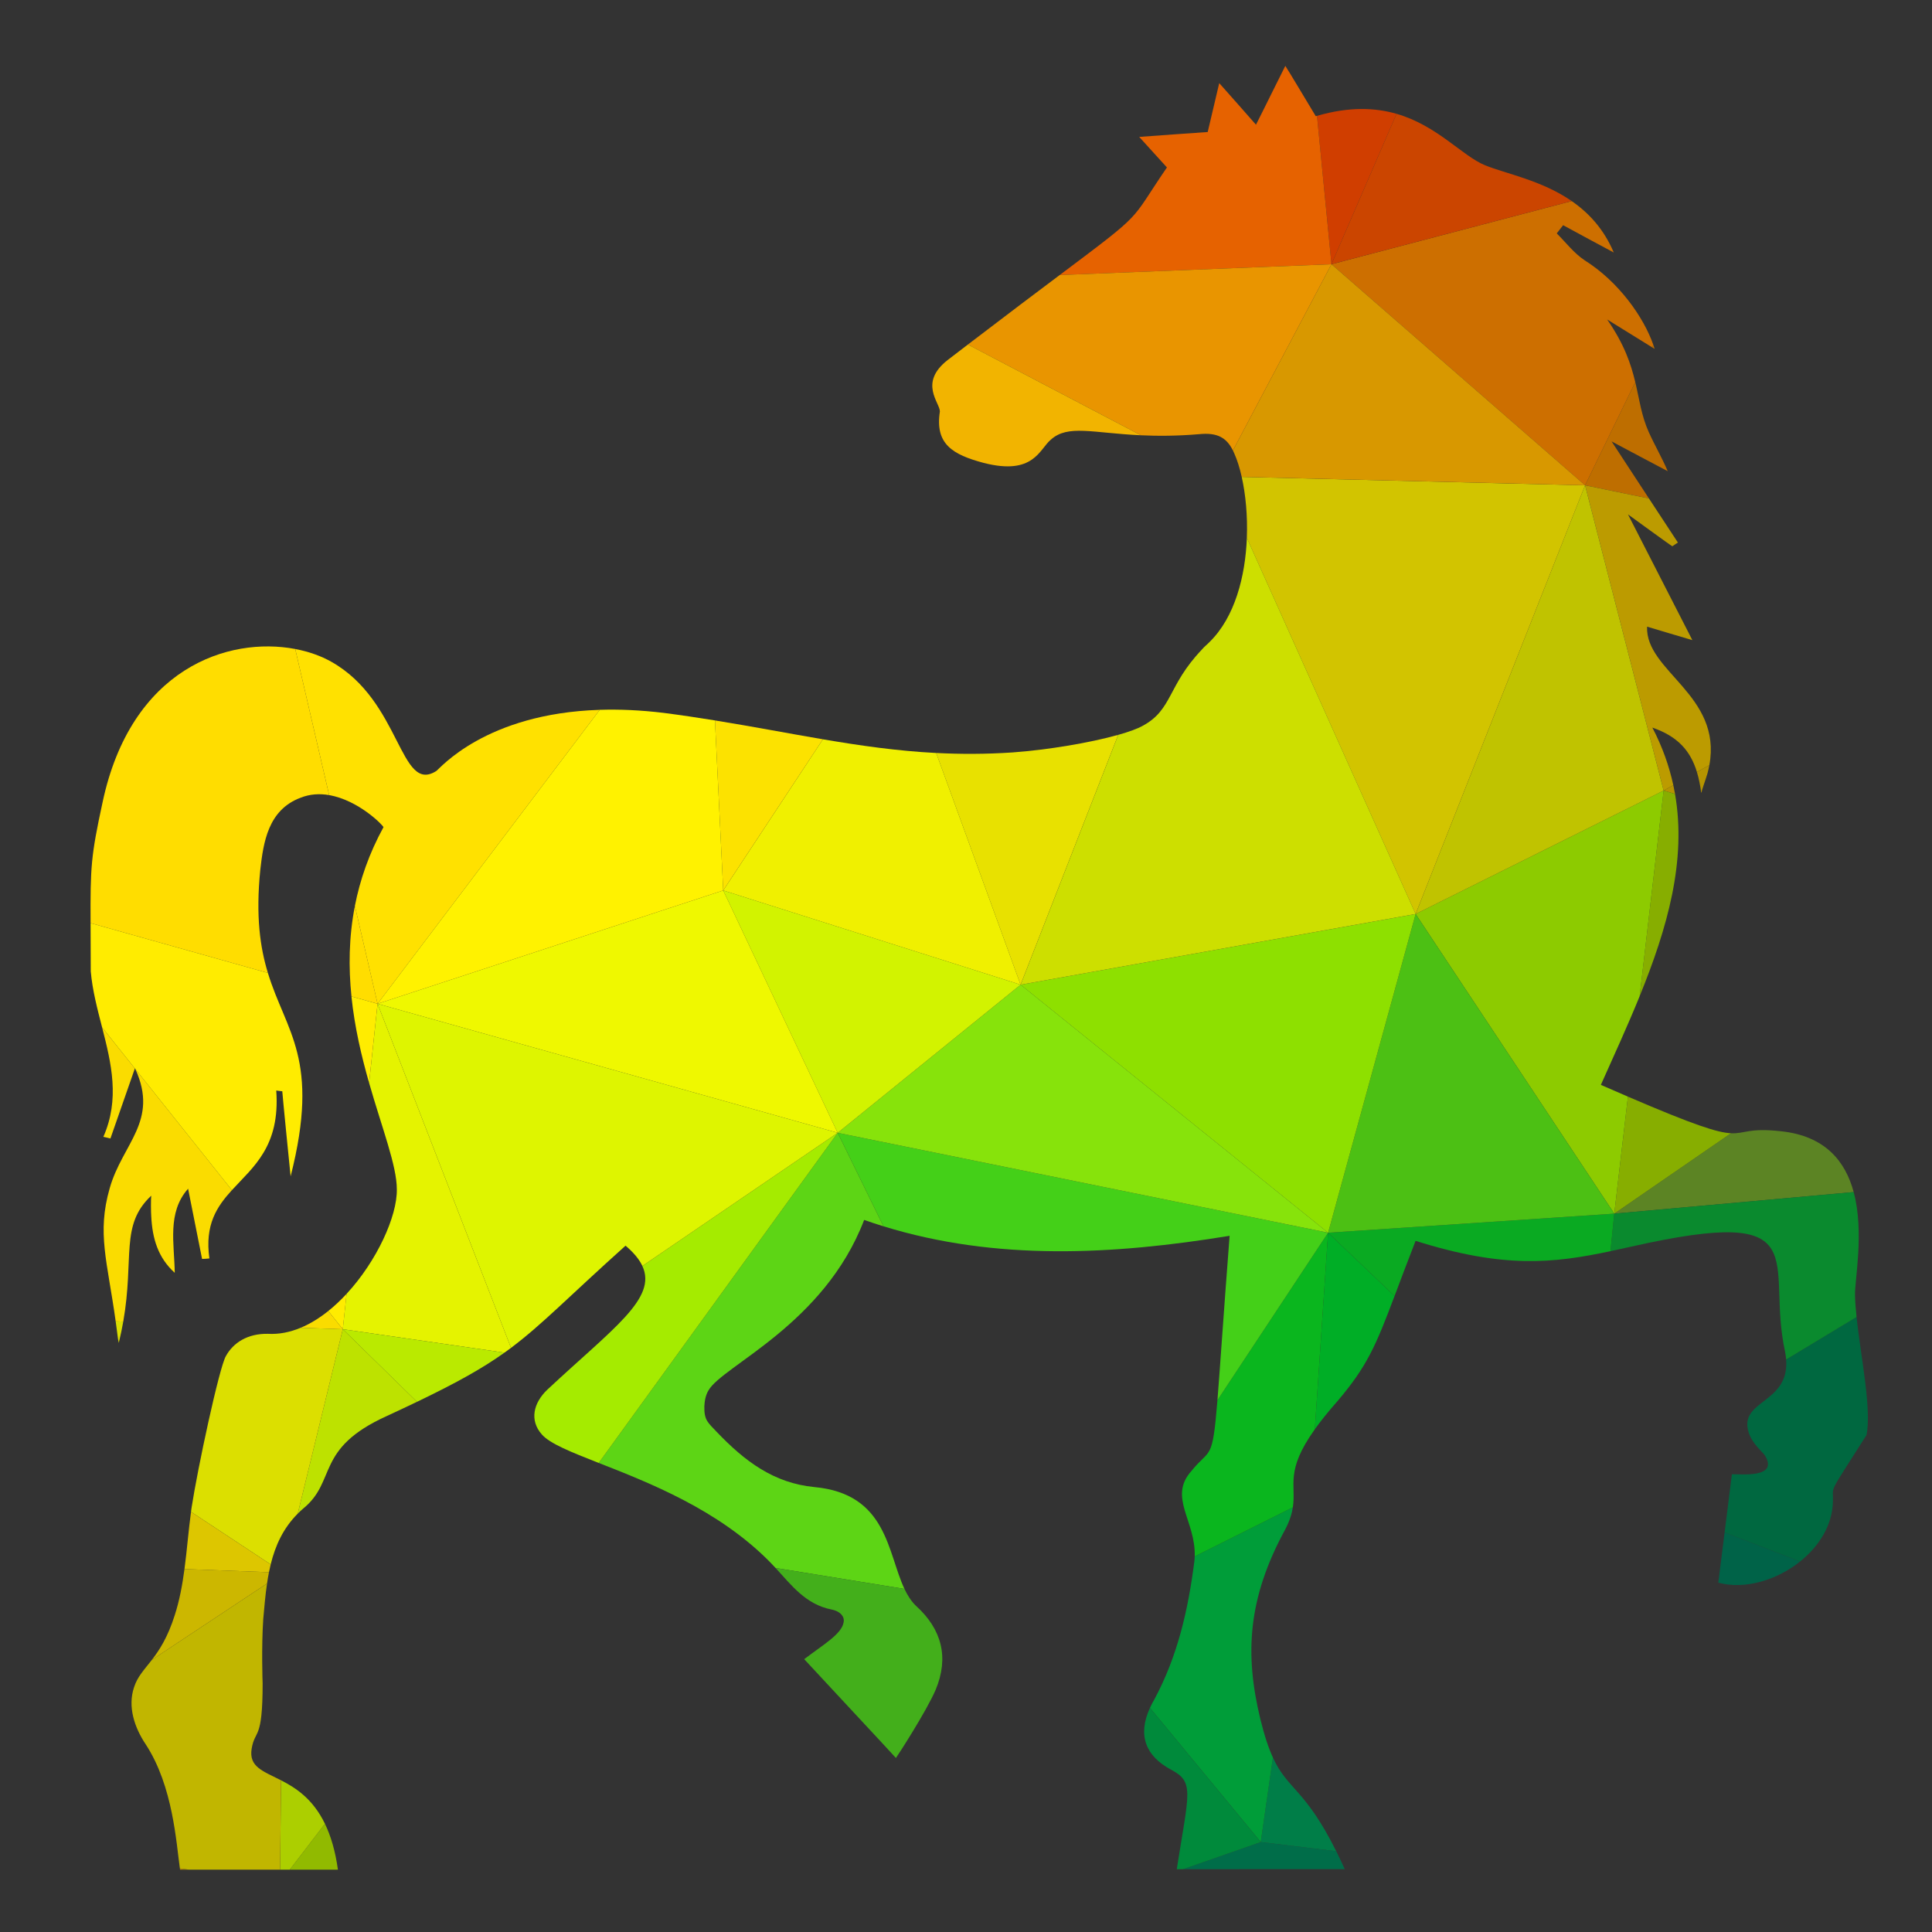 <?xml version="1.0" encoding="UTF-8"?>
<svg version="1.1" viewBox="0 0 800 800" xmlns="http://www.w3.org/2000/svg">
<rect x="0" y="0" width="800" height="800" fill="#333333" stroke="none"/>
<defs>
<clipPath id="a">
<path d="m0 600h600v-600h-600z"/>
</clipPath>
</defs>
<g transform="matrix(1.333 0 0 -1.333 0 800)">
<g clip-path="url(#a)">
<g transform="translate(512.22 445.31)">
<path d="m0 0c-5.023 7.654-10.494 15.999-11.604 17.727 5.821-3.075 11.603-6.214 17.437-9.249-1.753 4.147-4.042 8.032-5.887 12.133-2.301 5.153-2.888 10.043-4.191 15.532l-15.594-32.058z" fill="#be6e00"/>
</g>
<g transform="translate(513.99 491.78)">
<path d="m0 0c-0.12 0.4-0.256 0.807-0.398 1.219l-0.364-0.748c0.254-0.157 0.508-0.315 0.762-0.471" fill="#be6e00"/>
</g>
<g transform="translate(520.33 353.51)">
<path d="m0 0c-0.158 0.91-0.341 1.819-0.536 2.729l-3.002-1.67z" fill="#b59400"/>
</g>
<g transform="translate(528.46 353.95)">
<path d="m0 0c0.032 0.021 0.111 0.059 0.143 0.079-0.058 0.562 1.021 3.204 1.812 5.912 0.234 0.866 0.42 1.708 0.571 2.531l-3.863-2.148c0.593-1.941 1.022-4.061 1.337-6.374" fill="#b59400"/>
</g>
<g transform="translate(575.82 229.85)">
<path d="m0 0c-2.526 9.387-8.691 17.442-22.609 18.895-10.053 1.117-11.205-0.837-15.498-0.625l-36.259-24.968z" fill="#5c8424"/>
</g>
<g transform="translate(543.22 155.12)">
<path d="m0 0c1.139-3.544 4.317-5.971 5.076-7.162 4.238-7.122-7.692-5.637-10.307-5.768-0.731-6.025-1.497-12.051-2.262-18.077l23.446-9.026c5.899 4.719 10.083 11.332 10.197 18.679 0.209 5.317-1.923 1.125 10.452 20.628 1.599 8.186-1.803 24.407-3.117 36.644l-21.869-13.208c1.072-13.862-14.909-12.475-11.616-22.71" fill="#006840"/>
</g>
<g transform="translate(575.82 229.85)">
<path d="m0 0-74.366-6.698-1.182-11.661c2.109 0.445 4.251 0.92 6.454 1.411 58.709 13.232 41.573-4.573 47.806-32.756 0.155-0.817 0.257-1.586 0.313-2.316l21.87 13.208c-0.26 2.423-0.44 4.693-0.481 6.709-0.123 4.832 2.94 19.641-0.414 32.103" fill="#0a8a2e"/>
</g>
<g transform="translate(509.33 290.69)">
<path d="m0 0c8.602 21.133 14.611 42.067 10.994 62.826l-3.538 1.058z" fill="#87ae00"/>
</g>
<g transform="translate(537.71 248.12)">
<path d="m0 0c-4.143 0.205-11.211 2.429-32.018 11.375l-4.241-36.343z" fill="#87ae00"/>
</g>
<g transform="translate(533.77 108.52)">
<path d="M 0,0 C 8.101,-2.232 18.075,0.704 25.404,6.568 L 1.958,15.595 C 1.297,10.396 0.637,5.198 0,0" fill="#006348"/>
</g>
<g transform="translate(516.79 354.57)">
<path d="m0 0 3.002 1.67c-1.29 5.977-3.399 11.941-6.508 17.891 7.935-2.742 11.839-7.234 13.845-13.81l3.863 2.148c4.008 21.84-19.917 29.12-19.35 43.018 4.698-1.373 9.374-2.838 14.07-4.186-6.651 13.03-13.343 26.038-20.001 39.061 0.209-0.144 13.539-9.863 13.774-9.902 0.589 0.366 1.139 0.785 1.727 1.164-0.125 0.188-4.367 6.643-8.986 13.681l-19.838 4.085z" fill="#bc9b00"/>
</g>
<g transform="translate(367.53 19.512)">
<path d="m0 0c16.732 0.011 33.469 0 50.201 0.013-0.918 2.027-1.8 3.879-2.647 5.581l-23.444 2.826z" fill="#006d49"/>
</g>
<g transform="translate(439.75 316.23)">
<path d="m0 0 61.703-93.078 4.241 36.343c-2.584 1.111-5.378 2.325-8.407 3.652 4.122 9.22 8.327 18.401 12.048 27.544l7.456 63.885z" fill="#8dcb00"/>
</g>
<g transform="translate(492.38 449.39)">
<path d="m0 0 15.594 32.058c-1.324 5.569-3.384 11.753-8.727 19.455 4.647-2.903 9.32-5.777 13.981-8.654l0.363 0.748c-2.961 8.542-10.706 19.634-21.388 26.324-3.348 2.251-5.795 5.52-8.621 8.333 0.641 0.857 1.335 1.674 1.982 2.538 5.239-2.839 10.472-5.678 15.731-8.478-3.102 7.325-7.819 12.349-13.062 15.97l-74.637-19.619z" fill="#cd6f00"/>
</g>
<g transform="translate(488.24 537.69)">
<path d="m0 0c-9.374 6.477-20.429 8.471-26.935 11.122-7.156 2.943-14.791 12.306-27.488 15.982l-20.215-46.723z" fill="#cb4500"/>
</g>
<g transform="translate(415.08 25.106)">
<path d="m0 0c-9.713 19.485-15.018 18.977-19.668 29.082l-3.775-26.256z" fill="#007e48"/>
</g>
<g transform="translate(492.38 449.39)">
<path d="m0 0-52.639-133.17 77.041 38.346z" fill="#c0c300"/>
</g>
<g transform="translate(433.82 564.79)">
<path d="m0 0c-6.635 1.921-14.654 2.286-24.709-0.627l4.494-46.097z" fill="#d03e00"/>
</g>
<g transform="translate(492.38 449.39)">
<path d="m0 0-106.66 2.617c1.222-5.431 1.861-12.087 1.592-18.939l52.429-116.84z" fill="#d2c400"/>
</g>
<g transform="translate(408.43 156.17)">
<path d="m0 0c1.807 2.532 4.094 5.398 7 8.694 9.3 10.908 12.02 17.451 17.767 32.698l-20.645 19.661z" fill="#00ae26"/>
</g>
<g transform="translate(412.56 217.22)">
<path d="m0 0 20.645-19.661c1.786 4.74 3.865 10.32 6.525 17.136 27.464-8.656 42.734-6.977 60.542-3.209l1.181 11.661z" fill="#0aaa22"/>
<path d="m0 0 88.893 5.927-61.703 93.077z" fill="#4cc014"/>
</g>
<g transform="translate(413.6 518.07)">
<path d="m0 0-30.609-57.853c0.143-0.293 0.284-0.596 0.419-0.915 0.897-2.008 1.683-4.486 2.314-7.29l106.66-2.617z" fill="#d89800"/>
</g>
<g transform="translate(347.36 371.88)">
<path d="m0 0c-8.724-2.46-21.883-4.676-32.817-5.462-8.326-0.561-16.154-0.561-23.727-0.169l26.218-71.983z" fill="#e8e100"/>
</g>
<g transform="translate(370.99 114.97)">
<path d="m0 0c-1.942-15.096-5.213-29.367-12.434-42.77-0.511-0.88-0.957-1.74-1.341-2.581l34.424-41.683 3.776 26.256c-1.333 2.896-2.613 6.662-3.926 12.024-4.821 20.021-3.996 37.321 7.783 58.905 1.377 2.663 2.033 4.847 2.335 6.802l-30.489-15.245c-0.019-0.56-0.06-1.128-0.128-1.708" fill="#009d39"/>
</g>
<g transform="translate(317.04 294.26)">
<path d="m0 0 95.518-77.042 27.19 99.005z" fill="#8ee000"/>
</g>
<g transform="translate(439.75 316.23)">
<path d="m0 0-52.43 116.84c-0.471-11.998-3.727-24.598-11.518-32.277-0.792-0.85-1.735-1.531-2.467-2.433-10.694-11.231-9.046-18.602-18.308-23.639-1.667-0.939-4.344-1.909-7.659-2.844l-30.326-77.614z" fill="#cddf00"/>
</g>
<g transform="translate(378.18 165.2)">
<path d="m0 0c-1.564-19.367-2.193-14.682-8.066-21.977-7.329-8.148 1.374-15.481 1.004-26.553l30.489 15.245c1.096 7.109-2.498 11.181 6.827 24.251l4.122 61.053z" fill="#0ab61e"/>
</g>
<g transform="translate(260.22 248.25)">
<path d="m0 0 14.212-29.031c35.046-10.809 71.364-8.86 107.53-2.956-1.995-25.894-3.002-41.441-3.78-51.058l34.376 52.019z" fill="#44d018"/>
</g>
<g transform="translate(409.11 564.16)">
<path d="m0 0c-0.129-0.037-0.255-0.07-0.384-0.109-2.426 4.009-8.294 13.866-9.458 15.639-3.074-6.07-6.03-12.205-9.117-18.275-3.807 4.305-7.581 8.634-11.413 12.918-1.185-5.069-2.395-10.131-3.578-15.194-7.097-0.498-14.193-0.981-21.283-1.517 2.864-3.166 5.742-6.319 8.614-9.485-11.967-17.484-6.363-13.185-33.315-33.427l84.428 3.353z" fill="#e66200"/>
</g>
<g transform="translate(329.17 514.71)">
<path d="m0 0c-7.009-5.265-16.22-12.189-28.514-21.587l53.753-28.188c5.119-0.238 11.097-0.245 18.141 0.352 5.496 0.549 8.442-1.026 10.438-5.077l30.61 57.853z" fill="#e99500"/>
</g>
<g transform="translate(260.22 248.25)">
<path d="m0 0 152.34-31.026-95.517 77.042z" fill="#87e30b"/>
</g>
<g transform="translate(357.21 69.615)">
<path d="m0 0c-3.913-8.542-1.295-14.947 6.471-19.14 7.428-3.899 5.65-6.894 1.863-30.964h1.98l24.111 8.42z" fill="#008a3b"/>
</g>
<g transform="translate(294.39 488.32)">
<path d="m0 0c-9.124-7.117-2.382-13.278-2.43-15.999-1.563-10.112 3.917-13.382 13.633-15.973 15.583-3.989 17.297 4.318 20.846 7.235 5.298 4.765 12.901 2.055 27.977 1.354l-53.753 28.189c-2.008-1.536-4.096-3.135-6.273-4.806" fill="#f2b400"/>
</g>
<g transform="translate(317.04 294.26)">
<path d="m0 0-26.218 71.983c-12.061 0.627-23.476 2.259-35.2 4.254l-30.961-46.954z" fill="#f0f000"/>
</g>
<g transform="translate(185.98 145.71)">
<path d="m0 0c15.386-6.04 37.185-14.472 53.265-30.86 0.572-0.579 1.131-1.172 1.684-1.772l40.032-6.501c-5.31 11.203-5.322 29.54-27.984 31.636-12.584 1.223-21.575 7.966-30.339 17.136-2.649 2.878-3.934 3.479-3.843 7.947 0.085 1.72 0.387 3.486 1.302 4.964 4.333 7.64 35.918 20.421 48.339 52.934 1.992-0.702 3.989-1.357 5.989-1.975l-14.212 29.031z" fill="#5dd515"/>
</g>
<g transform="translate(258.28 100.18)">
<path d="m0 0c3.114-0.621 4.127-2.524 3.777-3.996-0.624-3.644-6.222-6.848-12.243-11.433 9.981-10.799 26.868-28.838 28.488-30.695 0.34 0.392 9.579 14.638 12.371 21.244 4.15 9.986 1.9 18.772-6.161 26.045-1.465 1.419-2.594 3.208-3.552 5.228l-40.032 6.5c4.943-5.362 9.349-11.304 17.352-12.893" fill="#43af1b"/>
</g>
<g transform="translate(199.54 206.89)">
<path d="m0 0c4.684-10.071-9.152-19.382-29.563-38.461-4.252-4.081-5.573-9.457-1.665-13.865 2.474-2.852 9.07-5.48 17.668-8.855l74.234 102.54z" fill="#a5eb00"/>
</g>
<g transform="translate(224.66 323.55)">
<path d="m0 0 35.558-75.298 56.821 46.015z" fill="#d2f300"/>
</g>
<g transform="translate(55.936 19.367)">
<path d="m0 0h2.714l-2.771 0.39c0.019-0.13 0.038-0.265 0.057-0.39" fill="#bb8700"/>
</g>
<g transform="translate(255.62 370.5)">
<path d="m0 0c-10.672 1.816-21.609 3.929-33.528 5.856l2.567-52.81z" fill="#fce200"/>
</g>
<g transform="translate(117.29 288.34)">
<path d="m0 0 142.93-40.089-35.557 75.299z" fill="#eff800"/>
<path d="m0 0 41.452-106.88c9.586 7.174 17.623 15.627 35.575 31.74 2.571-2.191 4.277-4.263 5.226-6.304l60.674 41.359z" fill="#def500"/>
</g>
<g transform="translate(104.97 19.367)">
<path d="m0 0c-0.83 5.953-2.255 10.584-4.029 14.249l-10.926-14.249z" fill="#91ba00"/>
</g>
<g transform="translate(186.3 379.65)">
<path d="m0 0c-35.568-1.132-49.707-18.318-50.774-19.002-11.397-7.24-10.844 21.716-32.628 33.946-3.162 1.786-6.979 3.153-11.188 3.953l10.534-45.387c9.027-1.552 16.655-9.243 16.878-9.962-4.506-8.233-7.316-16.437-8.886-24.472l7.053-30.387z" fill="#ffe100"/>
</g>
<g transform="translate(224.66 323.55)">
<path d="m0 0-2.567 52.811c-5.117 0.828-10.409 1.622-15.947 2.341-7.251 0.877-13.851 1.14-19.845 0.95l-69.011-91.312z" fill="#fff200"/>
</g>
<g transform="translate(114.66 263.75)">
<path d="m0 0c4.036-14.139 8.605-25.676 8.611-33.042 0.15-8.349-6.217-22.328-15.615-32.481l-1.174-10.986 50.233-7.27c0.685 0.489 1.359 0.982 2.026 1.481l-41.452 106.88z" fill="#e5f300"/>
</g>
<g transform="translate(90.016 19.367)">
<path d="m0 0 10.926 14.249c-3.753 7.756-9.071 11.166-13.636 13.506l-0.302-27.755z" fill="#accf00"/>
</g>
<g transform="translate(129.53 164.69)">
<path d="m0 0c12.601 6.061 20.441 10.476 27.181 15.28l-50.233 7.271z" fill="#baea00"/>
</g>
<g transform="translate(92.491 129.96)">
<path d="m0 0c0.528 0.53 1.081 1.051 1.669 1.558 10.586 8.582 3.548 18.641 26.058 28.792 3.378 1.562 6.467 3.015 9.316 4.386l-23.051 22.551z" fill="#bde200"/>
</g>
<g transform="translate(31.837 350.8)">
<path d="m0 0c-3.607-16.65-3.776-19.98-3.698-37.402l55.077-15.48c-2.391 7.861-3.834 17.571-2.347 32.134 0.951 8.347 2.374 18.497 12.48 22.284 2.977 1.192 6.007 1.321 8.895 0.825l-10.534 45.388c-20.737 3.941-51.038-5.917-59.873-47.749" fill="#fd0"/>
</g>
<g transform="translate(110.24 318.73)">
<path d="m0 0c-1.895-9.698-1.984-19.148-1.061-28.107l8.114-2.28z" fill="#fd0"/>
</g>
<g transform="translate(32.108 247.01)">
<path d="m0 0c0.739-0.131 1.462-0.366 2.198-0.51 2.521 7.251 5.062 14.495 7.586 21.745l-10.176 12.761c2.866-11.154 5.56-22.312 0.392-33.996" fill="#fadc00"/>
</g>
<g transform="translate(34.064 231)">
<path d="m0 0c-3.992-13.965-0.733-22.517 1.868-41.303l2.357-0.082c3.488 19.929-1.077 29.94 8.696 39.115-0.137-0.882-0.104-5.238-6e-3 -6.376 0.35-6.986 2.112-12.886 7.299-17.588-0.088 8.902-2.459 18.7 4.15 26.129 1.452-7.272 2.888-14.546 4.34-21.819 0.758 0.053 1.523 0.045 2.276 0.157-1.467 10.446 2.281 16.055 6.991 21.214l-29.982 37.599c7.367-16.209-4.049-23.093-7.989-37.046" fill="#fadc00"/>
</g>
<g transform="translate(101.97 192.9)">
<path d="m0 0c-2.715-2.174-5.591-3.963-8.565-5.205l13.078-0.454z" fill="#fadc00"/>
</g>
<g transform="translate(28.193 298.42)">
<path d="m0 0c0.507-5.852 2.038-11.632 3.523-17.413l10.175-12.761c0.01 0.029 0.021 0.059 0.031 0.087 0.045-0.097 0.086-0.191 0.13-0.288l29.982-37.599c6.578 7.207 15.035 13.536 13.78 30.942 0.617-0.118 1.248-0.138 1.873-0.223 0.062-1.203 2.201-22.755 2.589-26.425 9.312 36.527-1.469 44.797-7.06 63.177l-55.078 15.481c0.019-4.096 0.051-8.968 0.055-14.978" fill="#ffec00"/>
</g>
<g transform="translate(109.17 290.62)">
<path d="m0 0c0.992-9.624 3.149-18.682 5.486-26.866l2.628 24.586z" fill="#ffec00"/>
</g>
<g transform="translate(107.66 198.23)">
<path d="m0 0c-1.793-1.937-3.697-3.734-5.687-5.327l4.513-5.659z" fill="#ffec00"/>
</g>
<g transform="translate(93.404 187.7)">
<path d="m0 0c-3.301-1.378-6.724-2.085-10.185-1.883-6.229 0.117-10.739-2.708-13.054-6.92-2.08-3.597-8.795-34.947-10.649-47.053-0.063-0.441-0.121-0.881-0.18-1.323l24.751-16.336c1.428 5.825 3.851 11.207 8.403 15.774l13.992 57.287z" fill="#dcdf00"/>
</g>
<g transform="translate(36.274 187.14)">
<path d="m0 0c0.226-1.374 0.288-2.787 0.624-4.134 0.57 2.32 1.024 4.52 1.39 6.611l-2.357 0.082c0.116-0.835 0.231-1.682 0.343-2.559" fill="#dcdf00"/>
</g>
<g transform="translate(41.634 76.003)">
<path d="m0 0c-2.021-5.998 0.128-12.506 3.663-17.758 8.48-12.996 9.451-30.642 10.582-38.488l2.771-0.39h28.354l0.301 27.755c-5.593 2.866-10.058 4.131-9.132 9.828 1.05 6.161 3.411 2.302 3.411 20.289-0.029 0.393-0.392 11.283 0.19 19.962 0.333 3.739 0.647 7.447 1.175 11.044l-35.774-23.711c-2.391-3.099-4.485-5.192-5.541-8.531" fill="#c1b600"/>
</g>
<g transform="translate(54.264 98.352)">
<path d="m0 0c-2.197-6.899-4.781-10.827-7.089-13.818l35.775 23.711c0.174 1.185 0.372 2.359 0.602 3.519l-26.245 0.987c-0.652-4.909-1.534-9.741-3.043-14.399" fill="#ccb700"/>
</g>
<g transform="translate(57.307 112.75)">
<path d="m 0,0 26.245,-0.987 c 0.161,0.813 0.339,1.62 0.535,2.418 L 2.029,17.767 C 1.232,11.84 0.779,5.864 0,0" fill="#ddc600"/>
</g>
</g>
</g>
</svg>
